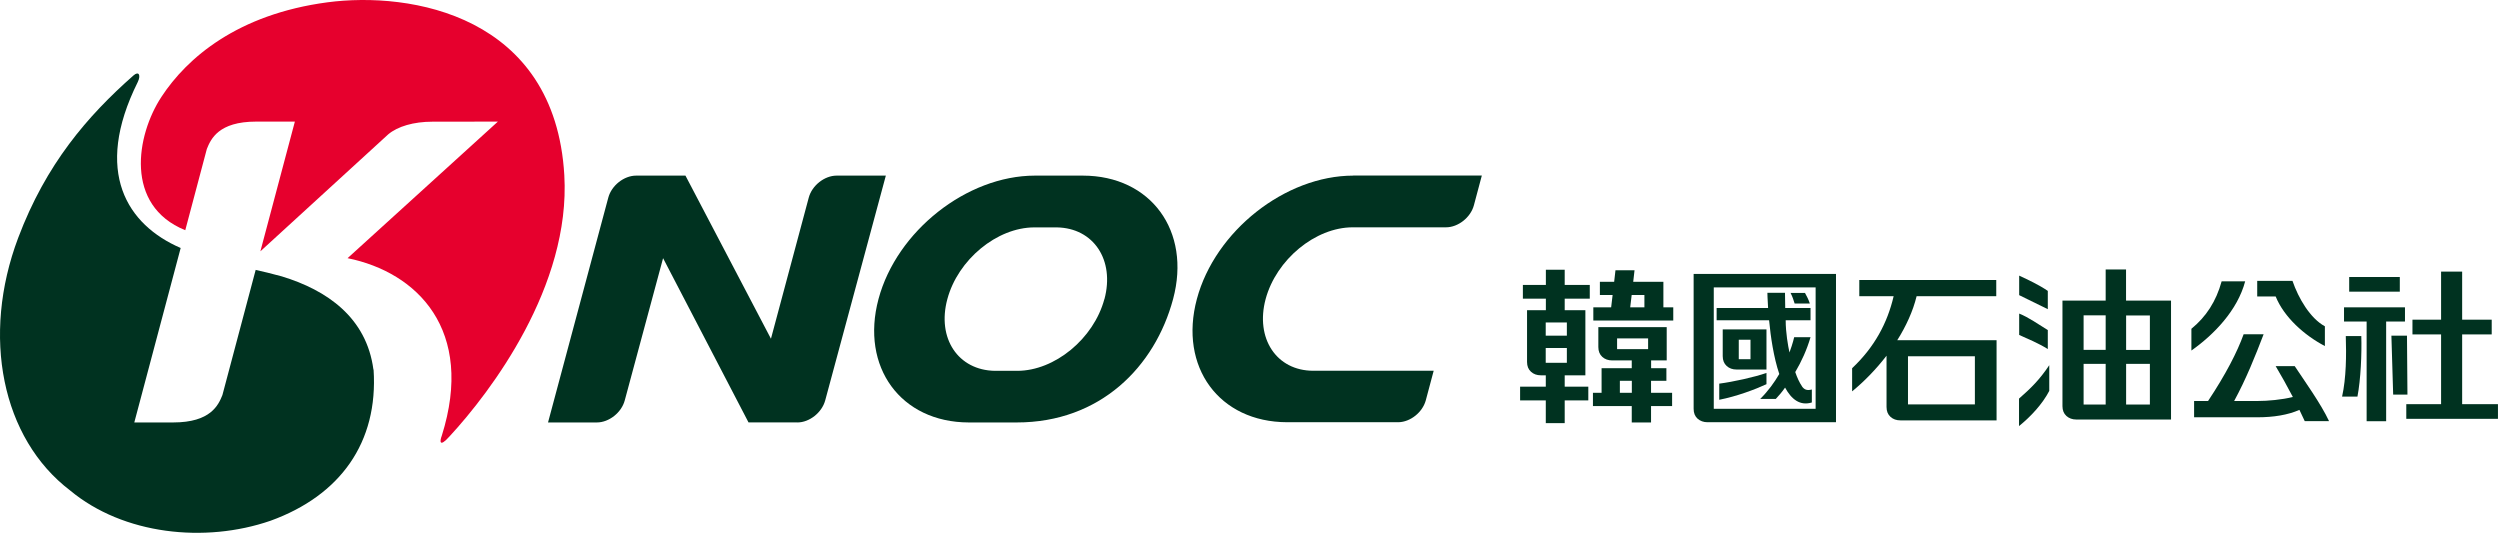 <svg viewBox="0 0 324 70" fill="none" xmlns="http://www.w3.org/2000/svg">
<path d="M140.345 22.76H134.115C125.305 22.77 116.215 29.94 113.855 38.75C111.495 47.56 116.735 54.73 125.545 54.75H131.775C142.565 54.75 149.675 47.56 152.035 38.75C154.395 29.94 149.155 22.77 140.345 22.76ZM143.125 38.77C141.745 43.9 136.685 48.06 131.835 48.06H128.945C124.175 47.99 121.405 43.85 122.775 38.77C124.145 33.65 129.205 29.47 134.055 29.47H136.955C141.725 29.54 144.495 33.69 143.135 38.77H143.125Z" fill="#003220"></path>
<path d="M103.335 54.75C104.905 54.75 106.515 53.47 106.945 51.9L114.805 22.76H108.425C106.855 22.76 105.235 24.04 104.815 25.61L99.915 43.9L88.835 22.76H82.445C80.865 22.76 79.255 24.04 78.835 25.61L71.025 54.75H77.355C78.925 54.75 80.545 53.47 80.965 51.9L85.935 33.46L97.005 54.74H103.335V54.75Z" fill="#003220"></path>
<path d="M175.375 22.76C166.565 22.77 157.475 29.94 155.115 38.75C152.755 47.56 158.005 54.71 166.815 54.72H181.255C182.795 54.68 184.345 53.44 184.775 51.91L185.805 48.05H170.205C165.415 48.05 162.665 43.84 164.025 38.76C165.405 33.64 170.465 29.46 175.315 29.46H187.405C188.975 29.46 190.595 28.18 191.015 26.61L192.045 22.75H175.375V22.76Z" fill="#003220"></path>
<path d="M48.395 47.9C47.505 41.15 42.375 37.6 36.525 35.82C35.415 35.51 34.275 35.24 33.135 34.98L28.825 51.2C28.305 52.49 27.315 54.75 22.445 54.75H17.405L23.415 32.14C16.495 29.15 12.055 22.31 17.845 10.65C18.285 9.76 18.005 9.15 17.285 9.79C11.345 15.03 5.965 21.25 2.355 30.83C-2.435 43.54 0.215 56.82 9.095 63.57C15.985 69.3 26.565 70.42 35.055 67.49C44.065 64.23 49.045 57.38 48.415 47.89L48.395 47.9Z" fill="#003220"></path>
<path d="M24.015 29.82L26.805 19.31C27.325 18.02 28.315 15.76 33.185 15.76H38.215L33.745 32.57L50.315 17.41C51.545 16.38 53.605 15.77 56.055 15.77H56.015L64.525 15.76L45.045 33.46C54.075 35.29 61.575 42.76 57.255 56.47C57.015 57.08 56.855 58.13 58.275 56.54C63.605 50.77 73.975 37.08 73.135 22.7C71.925 1.95 53.205 -1.13 42.435 0.3C30.785 1.85 24.235 7.5 20.925 12.55C17.645 17.54 16.115 26.63 23.995 29.83L24.015 29.82Z" fill="#E6002D"></path>
<path d="M215.575 36.52H211.665L211.835 35.03H209.365L209.195 36.52H207.345V38.23H208.995L208.805 39.83H206.495V41.54H216.855V39.83H215.575V36.52ZM213.115 39.83H211.275L211.465 38.23H213.115V39.83Z" fill="#003220"></path>
<path d="M311.015 35.9H304.455V37.8H311.015V35.9Z" fill="#003220"></path>
<path d="M311.685 39.83H303.785V41.67H306.715V54.59H309.245V41.67H311.685V39.83Z" fill="#003220"></path>
<path d="M311.945 43.5H309.925L310.155 51.14H312.005L311.945 43.5Z" fill="#003220"></path>
<path d="M265.395 37.7C264.255 36.92 262.885 36.28 261.685 35.72V38.25C263.535 39.17 265.395 40.07 265.395 40.07V37.7Z" fill="#003220"></path>
<path d="M265.395 42.78C264.255 42.08 262.885 41.11 261.685 40.64V43.41C262.745 43.89 264.195 44.48 265.395 45.24V42.78Z" fill="#003220"></path>
<path d="M261.665 51.66V55.22C263.145 54.02 264.675 52.41 265.585 50.66V47.33C264.325 49.22 263.205 50.31 261.665 51.66Z" fill="#003220"></path>
<path d="M319.095 52.38V43.34H322.925V41.43H319.095V35.2H316.365V41.43H312.655V43.34H316.365V52.38H311.855V54.28H323.735V52.38H319.095Z" fill="#003220"></path>
<path d="M234.555 39.34C234.415 38.88 234.135 38.33 233.925 37.96H232.055C232.295 38.42 232.475 38.96 232.585 39.34H234.555Z" fill="#003220"></path>
<path d="M233.535 50.06C233.215 49.6 232.905 48.93 232.665 48.22C233.485 46.83 234.165 45.33 234.645 43.7H232.525C232.525 43.7 232.355 44.5 231.915 45.68C231.725 44.79 231.425 43.13 231.425 41.51H234.645V39.92H231.365C231.345 39.27 231.335 38.6 231.335 37.95H229.055C229.055 37.95 229.065 38.73 229.145 39.92H222.475V41.51H229.275C229.475 43.63 229.865 46.31 230.595 48.47C229.965 49.55 229.155 50.68 228.125 51.7H230.145C230.575 51.23 230.965 50.79 231.345 50.23C232.165 51.75 233.285 52.63 234.815 52.16V50.48C234.185 50.64 233.835 50.51 233.525 50.06H233.535Z" fill="#003220"></path>
<path d="M222.815 51.81C225.035 51.38 227.475 50.47 228.935 49.79V48.33C227.415 48.87 224.595 49.49 222.815 49.72V51.81Z" fill="#003220"></path>
<path d="M304.015 43.55C304.095 46.03 304.075 48.97 303.535 51.4H305.525C305.955 49.16 306.095 45.85 306.025 43.55H304.015Z" fill="#003220"></path>
<path d="M294.925 47.45C295.605 48.58 296.415 50.04 297.155 51.45C295.735 51.8 293.935 51.97 292.535 51.97H289.545C291.105 49.1 292.265 46.19 293.365 43.32H290.775C289.945 45.62 288.475 48.49 286.165 51.97H284.355V54.08H292.555C294.655 54.08 296.505 53.78 298.005 53.12C298.265 53.65 298.505 54.15 298.695 54.58H301.845C300.785 52.31 298.635 49.33 297.395 47.45H294.925Z" fill="#003220"></path>
<path d="M290.975 36.46H287.925C287.205 39.07 285.915 41.05 284.005 42.61V45.43C286.925 43.37 289.975 40.23 290.975 36.46Z" fill="#003220"></path>
<path d="M301.305 44.85V42.29C299.395 41.25 297.885 38.67 297.105 36.4H292.535V38.42H294.925C296.015 41.11 298.635 43.45 301.305 44.85Z" fill="#003220"></path>
<path d="M219.495 52.99C219.495 53.53 219.665 53.95 220.005 54.26C220.345 54.56 220.775 54.72 221.285 54.72H237.945V35.5H219.495V52.98V52.99ZM222.105 37.25H235.305V52.98H222.105V37.25Z" fill="#003220"></path>
<path d="M202.795 34.96H200.345V36.93H197.365V38.71H200.345V40.2H197.905V46.91C197.905 47.45 198.075 47.87 198.415 48.18C198.755 48.49 199.185 48.64 199.695 48.64H200.335V50.11H197.005V51.89H200.335V54.84H202.785V51.89H205.845V50.11H202.785V48.64H205.465V40.2H202.785V38.71H206.035V36.93H202.785V34.96H202.795ZM203.065 47.02H200.325V45.1H203.065V47.02ZM203.065 41.79V43.5H200.325V41.79H203.065Z" fill="#003220"></path>
<path d="M213.985 49.35H215.965V47.72H213.985V46.71H216.005V42.4H207.145V44.98C207.145 45.52 207.315 45.94 207.655 46.25C207.995 46.56 208.425 46.71 208.935 46.71H211.475V47.72H207.565V50.91H206.445V52.63H211.475V54.75H213.975V52.63H216.705V50.91H213.975V49.35H213.985ZM211.485 50.91H209.935V49.35H211.485V50.91ZM213.595 45.25H209.575V43.86H213.595V45.25Z" fill="#003220"></path>
<path d="M228.935 47.9V42.69H223.265V46.16C223.265 46.7 223.435 47.12 223.775 47.43C224.115 47.74 224.545 47.89 225.055 47.89H228.935V47.9ZM225.345 44.03H226.865V46.55H225.345V44.03Z" fill="#003220"></path>
<path d="M248.385 38.39H258.715V36.29H240.965V38.39H245.415C244.605 41.87 242.925 45 240.035 47.72V50.72C241.575 49.46 243.125 47.88 244.495 46.1V52.75C244.495 53.29 244.665 53.71 245.005 54.02C245.345 54.33 245.775 54.48 246.285 54.48H258.755V44.09H245.885C247.015 42.29 247.915 40.35 248.395 38.38L248.385 38.39ZM247.275 46.17H255.945V52.41H247.275V46.17Z" fill="#003220"></path>
<path d="M275.545 34.92H272.895V38.96H267.295V52.64C267.295 53.18 267.465 53.6 267.805 53.91C268.145 54.21 268.575 54.37 269.085 54.37H281.365V38.96H275.535V34.92H275.545ZM272.895 52.43H270.035V47.16H272.895V52.43ZM272.895 45.34H270.035V40.87H272.895V45.34ZM278.625 52.43H275.545V47.16H278.625V52.43ZM278.625 40.88V45.35H275.545V40.88H278.625Z" fill="#003220"></path>
</svg>
